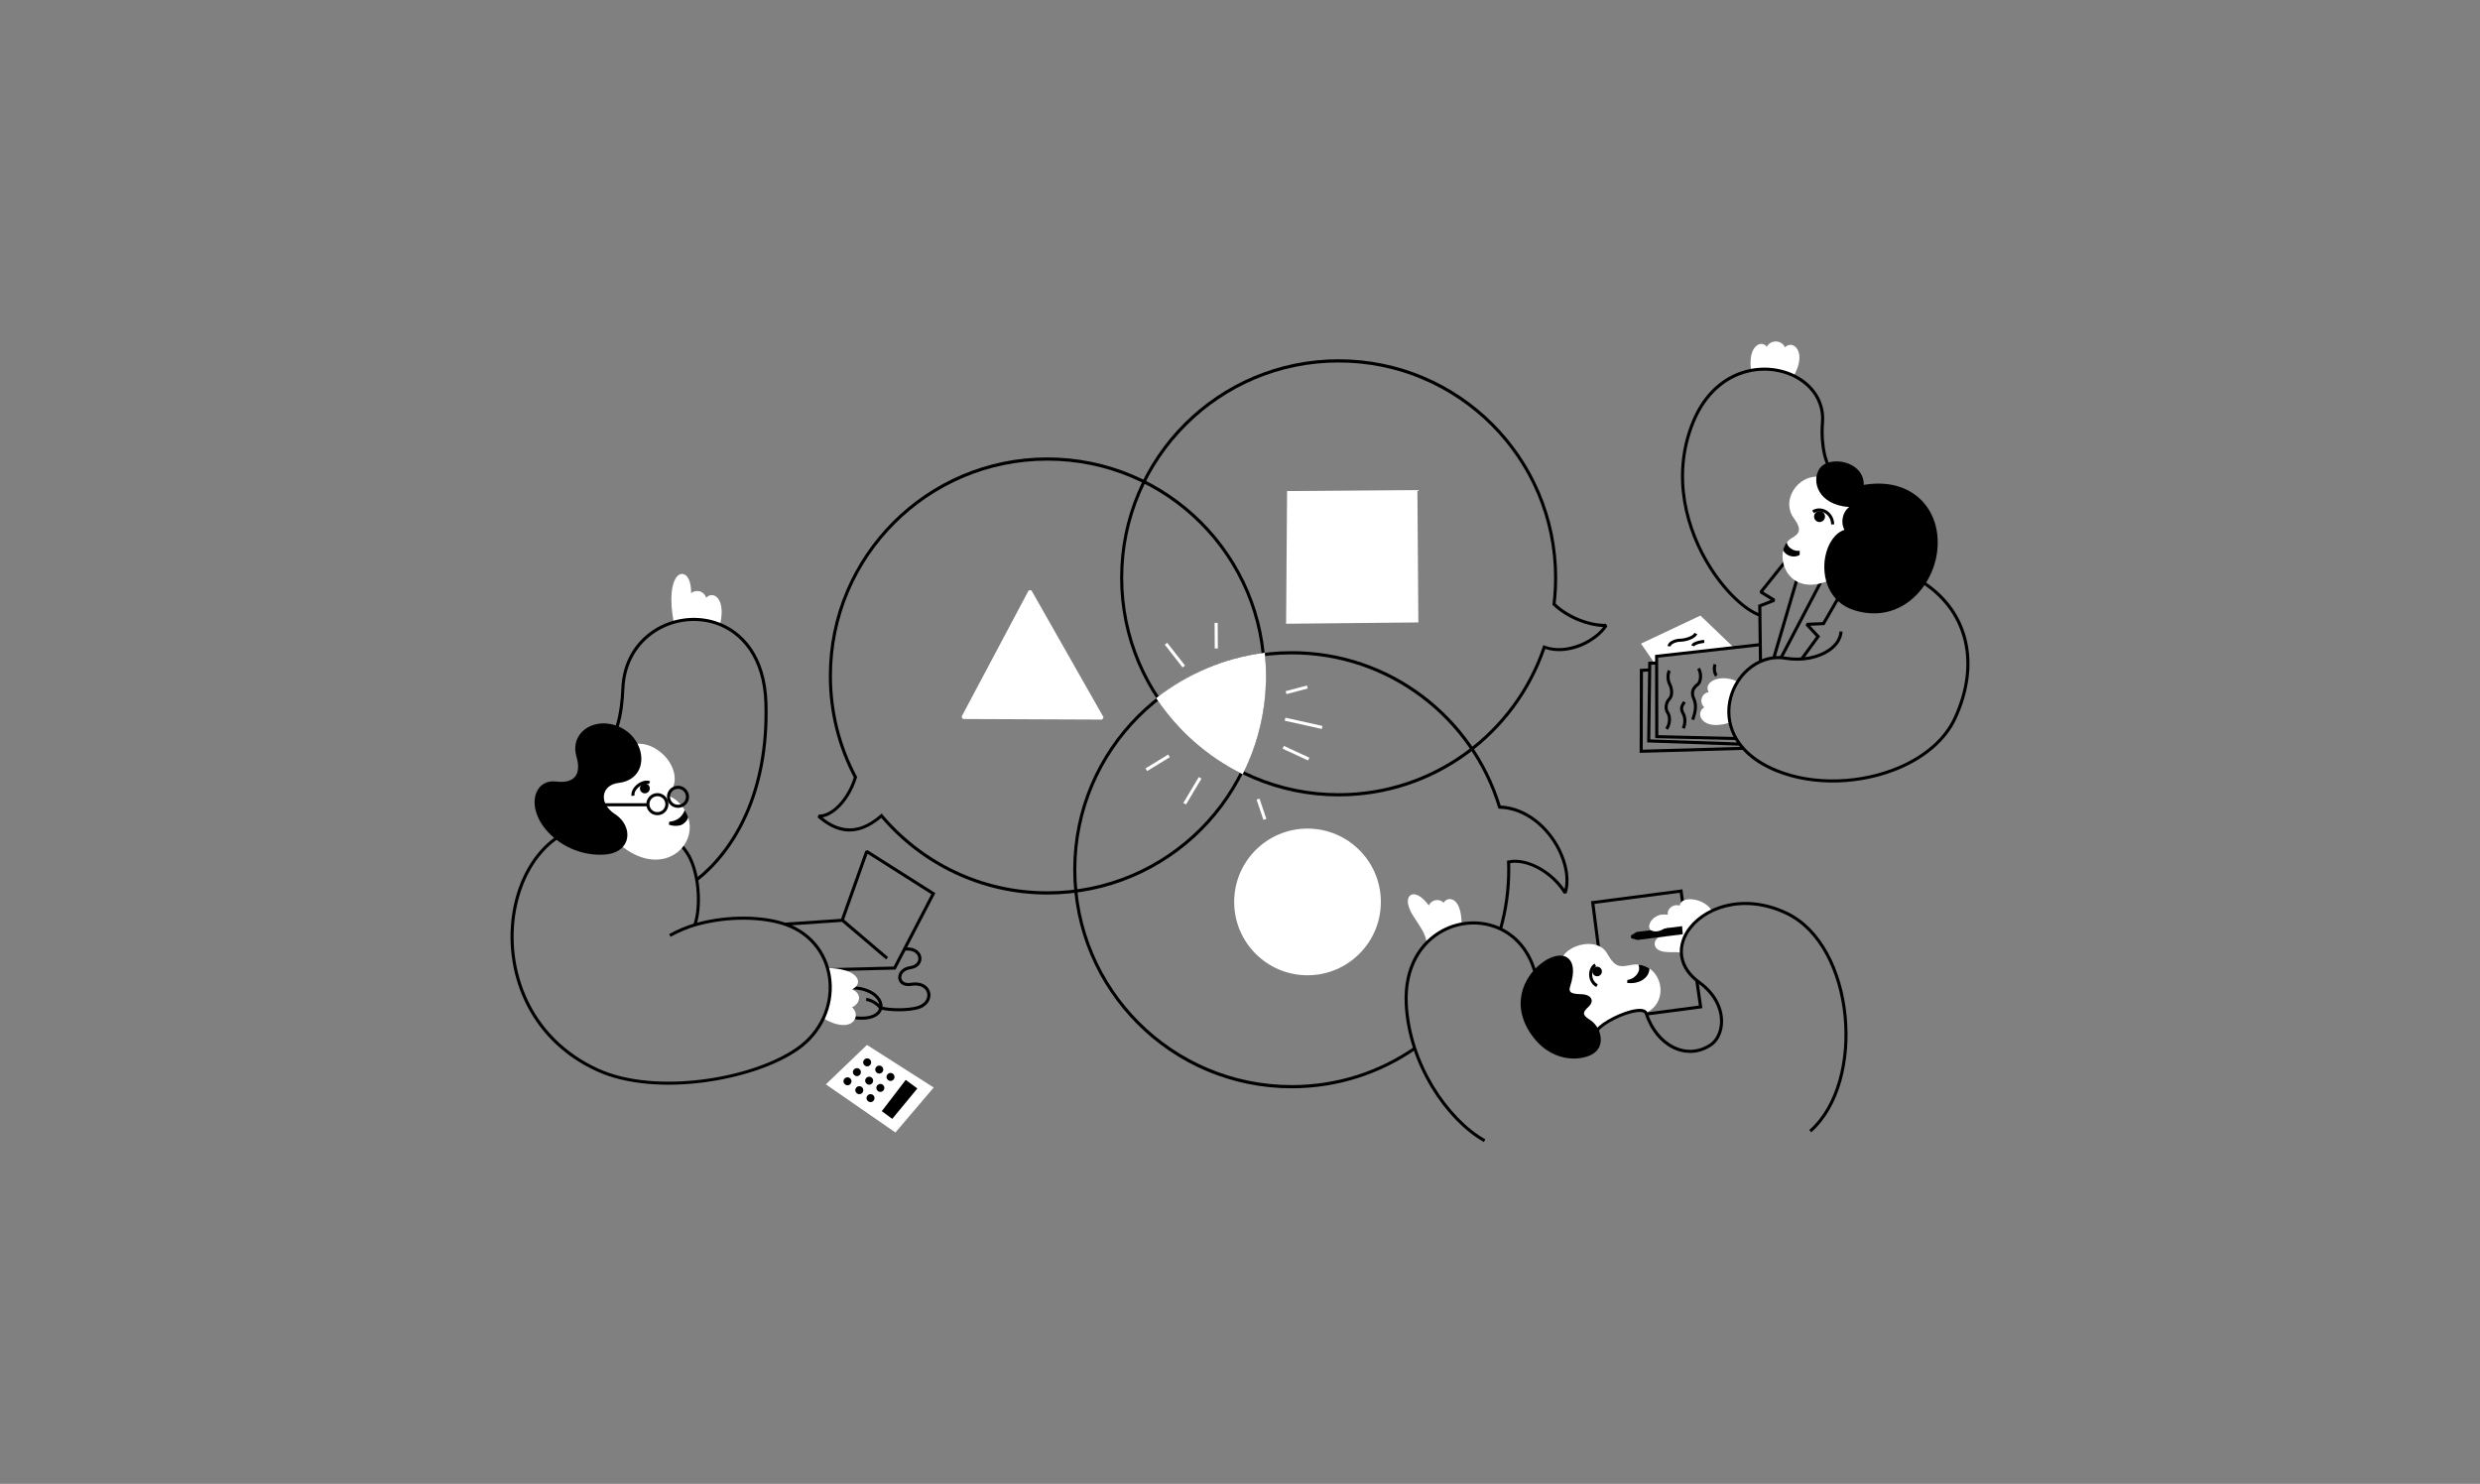 <svg width="2288" height="1369" viewBox="0 0 2288 1369" fill="none" xmlns="http://www.w3.org/2000/svg">
<rect x="0" y="0" width="2288" height="1369" fill="#808080" stroke="none"/>
<path fill-rule="evenodd" clip-rule="evenodd" d="M787.686 717.257C784.069 728.857 777.564 738.865 770.195 745.234C765.372 749.329 760.209 751.603 755.273 751.603L754.272 754.105C762.12 760.929 770.967 766.161 780.907 767.071C790.552 767.753 801.243 764.568 813.048 754.56C850.033 797.778 904.965 825.3 966.265 825.3C1077.54 825.3 1167.88 734.999 1167.88 623.543C1167.88 512.315 1077.54 422.013 966.265 422.013C855.014 422.013 764.667 512.315 764.667 623.543C764.667 657.435 772.992 689.279 787.686 717.257ZM790.575 717.484L790.757 716.802L790.484 716.347C775.813 688.597 767.51 657.207 767.51 623.543C767.51 513.907 856.584 424.97 966.265 424.97C1075.97 424.97 1165.04 513.907 1165.04 623.543C1165.04 733.406 1075.97 822.343 966.265 822.343C905.328 822.343 850.761 794.821 814.277 751.603L813.344 750.466L812.252 751.603C800.788 761.611 790.461 765.023 781.158 764.114C772.901 763.431 765.486 759.564 758.776 754.105C763.235 753.423 767.761 750.921 772.014 747.281C779.862 740.685 786.821 729.767 790.575 717.484Z" fill="black"/>
<path fill-rule="evenodd" clip-rule="evenodd" d="M1425.62 598.721C1436.33 602.361 1448.25 600.768 1458.62 596.674C1469.45 592.125 1478.55 584.846 1482.91 577.795L1481.64 575.52C1468.33 575.975 1448.5 569.379 1435.22 556.868C1436.13 549.135 1436.6 541.174 1436.6 532.985C1436.6 421.757 1346.28 331.455 1235.01 331.455C1123.73 331.455 1033.41 421.757 1033.41 532.985C1033.41 644.441 1123.73 734.743 1235.01 734.743C1323.26 734.743 1398.34 677.877 1425.62 598.721ZM1425.25 595.764L1423.86 595.082L1423.41 596.447C1396.89 675.148 1322.51 731.786 1235.01 731.786C1125.3 731.786 1036.25 642.848 1036.25 532.985C1036.25 423.349 1125.3 334.412 1235.01 334.412C1344.71 334.412 1433.76 423.349 1433.76 532.985C1433.76 541.174 1433.26 549.362 1432.3 557.323L1432.24 558.006L1432.74 558.461C1445.72 570.971 1465.06 578.022 1479.02 578.477C1474.52 584.391 1466.65 590.305 1457.55 593.944C1447.38 598.039 1435.65 599.631 1425.25 595.764Z" fill="black"/>
<path fill-rule="evenodd" clip-rule="evenodd" d="M1385.65 857.799C1390.68 840.057 1393.36 821.633 1393.36 802.299C1393.36 800.479 1393.32 798.432 1393.27 796.385C1399.64 795.248 1406.83 796.612 1413.88 799.569C1425.25 804.346 1436.22 813.672 1442.77 824.59L1445.34 824.135C1449.09 812.535 1446.68 797.522 1439.67 783.42C1429.35 762.721 1409.1 744.524 1384.51 743.159C1359.2 660.818 1282.43 600.769 1191.74 600.769C1080.49 600.769 990.146 691.071 990.146 802.299C990.146 913.754 1080.49 1004.06 1191.74 1004.06C1234.05 1004.06 1273.31 990.864 1305.75 968.572L1304.68 965.843C1272.6 988.134 1233.69 1001.1 1191.74 1001.1C1082.06 1001.1 992.989 912.162 992.989 802.299C992.989 692.663 1082.06 603.726 1191.74 603.726C1281.5 603.726 1357.42 663.32 1382.08 744.979L1382.38 745.889L1383.4 746.116C1407.4 746.798 1427.1 764.54 1437.13 784.557C1443.18 796.84 1445.72 809.805 1443.45 820.268C1436.47 810.26 1425.91 801.616 1414.99 797.067C1406.92 793.655 1398.69 792.291 1391.5 793.883L1390.34 794.11L1390.38 795.248C1390.47 797.75 1390.52 800.024 1390.52 802.299C1390.52 821.178 1387.93 839.147 1383.08 856.434L1385.65 857.799Z" fill="black"/>
<path fill-rule="evenodd" clip-rule="evenodd" d="M1167.01 603.576L1166.87 602.208L1165.41 602.436C1128.89 607.224 1095.43 621.813 1067.75 643.242L1066.7 644.154L1067.43 645.294C1086.92 674.245 1113.73 697.953 1145.21 713.683L1146.49 714.367L1147.11 712.999C1160.49 686.099 1167.99 655.552 1167.99 623.637C1167.99 616.798 1167.67 610.187 1167.01 603.576Z" fill="white"/>
<path fill-rule="evenodd" clip-rule="evenodd" d="M1077.77 696.127L1056.82 708.928L1058.3 711.375L1079.26 698.575L1077.77 696.127Z" fill="white"/>
<path fill-rule="evenodd" clip-rule="evenodd" d="M1106.01 716.914L1091.73 740.799L1094.17 742.247L1108.44 718.362L1106.01 716.914Z" fill="white"/>
<path fill-rule="evenodd" clip-rule="evenodd" d="M1159.3 737.7L1165.6 756.387L1168.32 755.487L1161.99 736.805L1159.3 737.7Z" fill="white"/>
<path fill-rule="evenodd" clip-rule="evenodd" d="M1183.31 690.733L1206.82 701.618L1208.02 699.059L1184.5 688.139L1183.31 690.733Z" fill="white"/>
<path fill-rule="evenodd" clip-rule="evenodd" d="M1185.24 664.919L1219.47 672.538L1220.08 669.751L1185.86 662.132L1185.24 664.919Z" fill="white"/>
<path fill-rule="evenodd" clip-rule="evenodd" d="M1186.89 640.423L1206.47 635.176L1205.72 632.427L1186.14 637.677L1186.89 640.423Z" fill="white"/>
<path fill-rule="evenodd" clip-rule="evenodd" d="M1120.56 574.674L1120.72 598.313L1123.57 598.293L1123.41 574.654L1120.56 574.674Z" fill="white"/>
<path fill-rule="evenodd" clip-rule="evenodd" d="M951.558 544.628L949.041 544.667L887.104 661.265L888.343 663.355L1016.86 663.897L1018.14 661.807L951.558 544.628Z" fill="white"/>
<path fill-rule="evenodd" clip-rule="evenodd" d="M1188.85 453.039L1187.43 453.048L1186.53 575.474L1308.55 574.252L1307.67 452.131L1188.85 453.039Z" fill="white"/>
<path d="M1206.28 899.783C1243.65 899.783 1273.95 869.488 1273.95 832.118C1273.95 794.748 1243.65 764.457 1206.28 764.457C1168.91 764.457 1138.62 794.748 1138.62 832.118C1138.62 869.488 1168.91 899.783 1206.28 899.783Z" fill="white"/>
<path fill-rule="evenodd" clip-rule="evenodd" d="M1074.59 594.775L1091.04 615.791L1093.28 614.021L1076.85 593.042L1074.59 594.775Z" fill="white"/>
<path fill-rule="evenodd" clip-rule="evenodd" d="M776.788 850.513L817.503 885.178L819.346 883.017L778.745 848.443L800.376 787.711L859.219 824.969C854.829 833.385 828.035 884.905 824.486 891.729L764.141 893.207L764.209 896.051L826.215 894.527L862.927 823.969L800.399 784.367L798.283 785.095L775.969 847.715C768.918 848.193 724.086 851.241 724.086 851.241L724.29 854.084L776.788 850.513Z" fill="black"/>
<path fill-rule="evenodd" clip-rule="evenodd" d="M621.542 573.916C636.365 569.136 650.477 571.096 664.329 575.894C666.444 566.98 666.036 560.377 664.505 556.033C663.284 552.572 661.296 550.467 659.23 549.577C656.639 548.463 653.752 549.054 651.532 551.519C650.724 548.925 649.078 547.147 647.093 546.172C644.102 544.69 640.33 545.027 637.618 547.273C637.696 541.684 636.814 537.42 635.46 534.532C634.118 531.58 632.174 529.981 630.249 529.613C628.008 529.157 625.529 530.252 623.499 533.346C619.784 539.065 617.451 552.284 621.542 573.916Z" fill="white"/>
<path fill-rule="evenodd" clip-rule="evenodd" d="M567.766 670.435L570.531 671.301C574.472 659.45 575.691 645.204 576.059 635.559C577.844 587.536 622.887 564.25 659.277 575.832C683.622 583.603 704.016 606.983 705.233 648.859C707.601 730.68 676.152 783.296 642.393 810.192L642.987 813.355C677.723 786.323 710.513 732.704 708.069 648.77C706.812 605.295 685.415 581.176 660.137 573.125C622.12 561.009 575.073 585.314 573.211 635.464C572.866 644.902 571.523 658.625 567.766 670.435Z" fill="black"/>
<path fill-rule="evenodd" clip-rule="evenodd" d="M861.413 1003.35L799.855 964.058L761.914 1000.44L826.095 1044.83L861.413 1003.35Z" fill="white"/>
<path fill-rule="evenodd" clip-rule="evenodd" d="M835.877 998.311L844.28 1004.48L822.969 1030.33L815.559 1024.87L835.877 998.311Z" fill="black"/>
<path fill-rule="evenodd" clip-rule="evenodd" d="M836.695 997.14L835.596 996.326L813.541 1025.15L823.186 1032.25L846.341 1004.2L836.695 997.14ZM836.163 1000.26L842.227 1004.73L822.724 1028.38L817.547 1024.59L836.163 1000.26Z" fill="black"/>
<path d="M781.872 999.876C783.122 999.876 784.135 998.861 784.135 997.61C784.135 996.36 783.122 995.345 781.872 995.345C780.622 995.345 779.608 996.36 779.608 997.61C779.608 998.861 780.622 999.876 781.872 999.876Z" fill="black"/>
<path fill-rule="evenodd" clip-rule="evenodd" d="M781.872 993.927C779.867 993.927 778.188 995.558 778.188 997.609C778.188 999.614 779.867 1001.29 781.872 1001.29C783.923 1001.29 785.554 999.614 785.554 997.609C785.554 995.558 783.923 993.927 781.872 993.927ZM781.872 996.772C782.338 996.772 782.711 997.143 782.711 997.609C782.711 998.075 782.338 998.447 781.872 998.447C781.405 998.447 781.032 998.075 781.032 997.609C781.032 997.143 781.405 996.772 781.872 996.772Z" fill="black"/>
<path d="M790.548 991.417C791.798 991.417 792.811 990.402 792.811 989.151C792.811 987.901 791.798 986.886 790.548 986.886C789.297 986.886 788.284 987.901 788.284 989.151C788.284 990.402 789.297 991.417 790.548 991.417Z" fill="black"/>
<path fill-rule="evenodd" clip-rule="evenodd" d="M790.55 985.468C788.546 985.468 786.866 987.099 786.866 989.15C786.866 991.155 788.546 992.832 790.55 992.832C792.601 992.832 794.232 991.155 794.232 989.15C794.232 987.099 792.601 985.468 790.55 985.468ZM790.55 988.313C791.016 988.313 791.39 988.684 791.39 989.15C791.39 989.617 791.016 989.988 790.55 989.988C790.084 989.988 789.711 989.617 789.711 989.15C789.711 988.684 790.084 988.313 790.55 988.313Z" fill="black"/>
<path d="M800.017 982.404C801.267 982.404 802.28 981.389 802.28 980.139C802.28 978.889 801.267 977.874 800.017 977.874C798.767 977.874 797.753 978.889 797.753 980.139C797.753 981.389 798.767 982.404 800.017 982.404Z" fill="black"/>
<path fill-rule="evenodd" clip-rule="evenodd" d="M800.01 976.455C798.005 976.455 796.326 978.085 796.326 980.137C796.326 982.141 798.005 983.819 800.01 983.819C802.061 983.819 803.692 982.141 803.692 980.137C803.692 978.085 802.061 976.455 800.01 976.455ZM800.01 979.299C800.476 979.299 800.849 979.67 800.849 980.137C800.849 980.603 800.476 980.974 800.01 980.974C799.543 980.974 799.17 980.603 799.17 980.137C799.17 979.67 799.543 979.299 800.01 979.299Z" fill="black"/>
<path d="M811.18 989.061C812.43 989.061 813.443 988.046 813.443 986.795C813.443 985.545 812.43 984.53 811.18 984.53C809.93 984.53 808.916 985.545 808.916 986.795C808.916 988.046 809.93 989.061 811.18 989.061Z" fill="black"/>
<path fill-rule="evenodd" clip-rule="evenodd" d="M811.185 983.112C809.181 983.112 807.501 984.743 807.501 986.794C807.501 988.798 809.181 990.476 811.185 990.476C813.237 990.476 814.867 988.798 814.867 986.794C814.867 984.743 813.237 983.112 811.185 983.112ZM811.185 985.956C811.652 985.956 812.025 986.328 812.025 986.794C812.025 987.26 811.652 987.632 811.185 987.632C810.719 987.632 810.346 987.26 810.346 986.794C810.346 986.328 810.719 985.956 811.185 985.956Z" fill="black"/>
<path d="M801.863 999.321C803.113 999.321 804.126 998.306 804.126 997.056C804.126 995.806 803.113 994.791 801.863 994.791C800.613 994.791 799.599 995.806 799.599 997.056C799.599 998.306 800.613 999.321 801.863 999.321Z" fill="black"/>
<path fill-rule="evenodd" clip-rule="evenodd" d="M801.862 993.372C799.858 993.372 798.178 995.003 798.178 997.054C798.178 999.059 799.858 1000.74 801.862 1000.74C803.914 1000.74 805.544 999.059 805.544 997.054C805.544 995.003 803.914 993.372 801.862 993.372ZM801.862 996.217C802.329 996.217 802.702 996.588 802.702 997.054C802.702 997.521 802.329 997.892 801.862 997.892C801.396 997.892 801.023 997.521 801.023 997.054C801.023 996.588 801.396 996.217 801.862 996.217Z" fill="black"/>
<path d="M792.771 1008.06C794.022 1008.06 795.035 1007.04 795.035 1005.79C795.035 1004.54 794.022 1003.53 792.771 1003.53C791.521 1003.53 790.508 1004.54 790.508 1005.79C790.508 1007.04 791.521 1008.06 792.771 1008.06Z" fill="black"/>
<path fill-rule="evenodd" clip-rule="evenodd" d="M792.767 1002.11C790.763 1002.11 789.083 1003.74 789.083 1005.79C789.083 1007.8 790.763 1009.47 792.767 1009.47C794.819 1009.47 796.449 1007.8 796.449 1005.79C796.449 1003.74 794.819 1002.11 792.767 1002.11ZM792.767 1004.95C793.234 1004.95 793.607 1005.32 793.607 1005.79C793.607 1006.26 793.234 1006.63 792.767 1006.63C792.301 1006.63 791.928 1006.26 791.928 1005.79C791.928 1005.32 792.301 1004.95 792.767 1004.95Z" fill="black"/>
<path d="M803.122 1015.4C804.373 1015.4 805.386 1014.39 805.386 1013.14C805.386 1011.89 804.373 1010.87 803.122 1010.87C801.872 1010.87 800.859 1011.89 800.859 1013.14C800.859 1014.39 801.872 1015.4 803.122 1015.4Z" fill="black"/>
<path fill-rule="evenodd" clip-rule="evenodd" d="M803.121 1009.46C801.117 1009.46 799.438 1011.09 799.438 1013.14C799.438 1015.14 801.117 1016.82 803.121 1016.82C805.173 1016.82 806.803 1015.14 806.803 1013.14C806.803 1011.09 805.173 1009.46 803.121 1009.46ZM803.121 1012.3C803.588 1012.3 803.961 1012.67 803.961 1013.14C803.961 1013.61 803.588 1013.98 803.121 1013.98C802.655 1013.98 802.282 1013.61 802.282 1013.14C802.282 1012.67 802.655 1012.3 803.121 1012.3Z" fill="black"/>
<path d="M812.192 1005.97C813.442 1005.97 814.455 1004.96 814.455 1003.71C814.455 1002.46 813.442 1001.44 812.192 1001.44C810.941 1001.44 809.928 1002.46 809.928 1003.71C809.928 1004.96 810.941 1005.97 812.192 1005.97Z" fill="black"/>
<path fill-rule="evenodd" clip-rule="evenodd" d="M812.191 1000.03C810.186 1000.03 808.507 1001.66 808.507 1003.71C808.507 1005.72 810.186 1007.39 812.191 1007.39C814.242 1007.39 815.873 1005.72 815.873 1003.71C815.873 1001.66 814.242 1000.03 812.191 1000.03ZM812.191 1002.87C812.657 1002.87 813.03 1003.24 813.03 1003.71C813.03 1004.18 812.657 1004.55 812.191 1004.55C811.725 1004.55 811.351 1004.18 811.351 1003.71C811.351 1003.24 811.725 1002.87 812.191 1002.87Z" fill="black"/>
<path d="M821.559 995.852C822.809 995.852 823.822 994.837 823.822 993.587C823.822 992.337 822.809 991.322 821.559 991.322C820.309 991.322 819.295 992.337 819.295 993.587C819.295 994.837 820.309 995.852 821.559 995.852Z" fill="black"/>
<path fill-rule="evenodd" clip-rule="evenodd" d="M821.561 989.907C819.557 989.907 817.877 991.538 817.877 993.589C817.877 995.593 819.557 997.271 821.561 997.271C823.612 997.271 825.243 995.593 825.243 993.589C825.243 991.538 823.612 989.907 821.561 989.907ZM821.561 992.751C822.027 992.751 822.401 993.123 822.401 993.589C822.401 994.055 822.027 994.426 821.561 994.426C821.095 994.426 820.722 994.055 820.722 993.589C820.722 993.123 821.095 992.751 821.561 992.751Z" fill="black"/>
<path fill-rule="evenodd" clip-rule="evenodd" d="M811.199 926.533C810.562 925.919 809.834 925.328 809.061 924.782C806.059 922.598 802.215 920.869 799.235 920.642L799.007 923.485C801.555 923.69 804.83 925.214 807.4 927.079C808.97 928.216 810.289 929.445 810.949 930.605C810.335 932.447 808.947 934.085 806.832 935.359C803.033 937.611 796.983 938.634 788.544 937.52L788.18 940.34C797.46 941.546 804.079 940.272 808.287 937.793C812.859 935.086 814.702 930.946 814.11 926.67C813.633 923.371 811.7 919.96 808.265 917.071C803.375 912.954 795.436 909.86 784.723 909.815L784.7 912.658C794.594 912.704 801.918 915.456 806.422 919.232C809.061 921.461 810.676 924.008 811.199 926.533Z" fill="black"/>
<path fill-rule="evenodd" clip-rule="evenodd" d="M763.701 893.107C768.027 910.376 765.367 925.483 759.871 939.667C771.608 946.546 779.834 946.686 784.479 944.382C787.954 942.609 789.621 939.489 789.55 936.298C789.479 933.816 788.344 931.262 786.075 929.311C790.188 927.503 792.494 924.205 792.529 920.978C792.6 917.929 790.686 914.702 786.147 912.787C790.189 910.766 791.926 907.789 791.571 904.917C791.287 902.647 789.657 900.27 786.465 898.249C782.281 895.589 775.119 893.497 764.871 893.107H763.701Z" fill="white"/>
<path fill-rule="evenodd" clip-rule="evenodd" d="M833.51 877.246C841.382 875.899 846.027 878.949 847.055 882.778C848.048 886.466 845.567 890.509 839.822 891.325C831.986 892.424 828.51 897.6 828.687 902.068C828.9 906.642 832.907 910.862 840.743 909.55C849.289 908.132 854.395 911.712 855.388 916.429C856.416 921.074 853.26 926.463 845.885 928.449C837.481 930.683 822.802 930.788 813.866 928.767L813.262 931.535C822.553 933.627 837.871 933.52 846.594 931.18C855.884 928.698 859.431 921.675 858.19 915.825C856.949 910.009 850.886 905.012 840.283 906.749C834.752 907.671 831.666 905.153 831.524 901.926C831.382 898.593 834.325 894.941 840.211 894.125C848.119 893.026 851.169 887.104 849.821 882.069C848.616 877.566 843.758 873.415 835.176 874.16L833.51 877.246Z" fill="black"/>
<path fill-rule="evenodd" clip-rule="evenodd" d="M512.284 772.179C491.854 786.718 478.131 811.61 473.109 839.907C463.651 893.45 485.353 959.048 551.39 988.763C604.873 1012.8 694.952 997.877 736.637 968.765C781.419 937.454 777.016 869.833 725.287 851.536C705.511 844.515 673.077 843.098 643.189 851.254C648.52 832.035 645.424 801.361 634.831 785.759C633.18 783.348 631.46 781.007 629.603 778.809L627.848 781.15C629.465 783.1 631.013 785.192 632.492 787.355C643.154 803.063 645.836 834.621 639.714 852.882L641.469 854.691C671.426 845.933 704.444 847.175 724.324 854.196C773.852 871.748 777.876 936.461 734.986 966.424C693.954 995.11 605.217 1009.86 552.56 986.176C487.899 957.064 466.643 892.811 475.929 840.402C480.848 812.567 494.33 788.064 514.588 774.022L512.284 772.179Z" fill="black"/>
<path fill-rule="evenodd" clip-rule="evenodd" d="M617.373 734.642C617.975 733.401 619.323 730.494 621.025 726.168C623.933 718.899 622.301 710.709 617.905 703.582C611.416 693.086 598.934 685.105 586.914 686.24L549.718 729.254L572.446 779.783C590.105 794.215 606.701 795.527 618.508 790.208C636.486 782.158 643.613 758.721 626.983 741.169C622.515 736.488 618.968 735.068 617.373 734.642Z" fill="white"/>
<path fill-rule="evenodd" clip-rule="evenodd" d="M640.902 851.805C632.682 854.358 624.702 857.654 617.307 861.803L618.683 864.285C625.906 860.242 633.714 857.018 641.762 854.5L640.902 851.805Z" fill="black"/>
<path fill-rule="evenodd" clip-rule="evenodd" d="M617.443 758.122L617.088 760.851C620.35 762.021 624.144 762.305 627.371 761.454C630.775 760.781 634.357 756.701 634.924 754.077C634.18 751.772 633.151 749.505 631.697 747.271C631.697 747.271 629.322 757.129 617.443 758.122Z" fill="black"/>
<path fill-rule="evenodd" clip-rule="evenodd" d="M625.509 724.925C619.857 724.925 615.312 729.506 615.312 735.122C615.312 740.775 619.857 745.32 625.509 745.32C631.125 745.32 635.706 740.775 635.706 735.122C635.706 729.506 631.125 724.925 625.509 724.925ZM625.509 727.771C629.574 727.771 632.861 731.058 632.861 735.122C632.861 739.186 629.574 742.474 625.509 742.474C621.445 742.474 618.156 739.186 618.156 735.122C618.156 731.058 621.445 727.771 625.509 727.771Z" fill="black"/>
<path fill-rule="evenodd" clip-rule="evenodd" d="M606.502 731.72C600.849 731.72 596.304 736.302 596.304 741.918C596.304 747.571 600.849 752.116 606.502 752.116C612.118 752.116 616.698 747.571 616.698 741.918C616.698 736.302 612.118 731.72 606.502 731.72ZM606.502 734.566C610.566 734.566 613.854 737.854 613.854 741.918C613.854 745.982 610.566 749.27 606.502 749.27C602.438 749.27 599.149 745.982 599.149 741.918C599.149 737.854 602.438 734.566 606.502 734.566Z" fill="black"/>
<path fill-rule="evenodd" clip-rule="evenodd" d="M559.414 667.479L557.341 667.379C540.238 667.148 526.641 680.323 531.824 697.978C534.11 705.785 533.897 712.142 530.788 716.259C527.678 720.377 521.763 722.089 513.105 721.035C504.569 719.981 498.257 723.87 495.209 730.392C490.819 739.714 493.288 754.831 506.276 768.369C521.61 784.311 542.433 789.912 558.896 788.331C568.652 787.408 574.596 782.96 577.249 777.394C581.181 768.994 577.614 757.73 567.34 751.076C559.719 746.136 556.396 739.383 557.188 733.585C557.95 727.887 562.707 723.244 570.846 722.288C579.596 721.234 585.419 717.183 588.65 711.748C595.875 699.66 589.961 680.424 573.803 671.761L572.218 670.938C567.92 668.928 563.591 667.808 559.414 667.479Z" fill="black"/>
<path fill-rule="evenodd" clip-rule="evenodd" d="M597.557 741.062H557.328V743.899H597.557V741.062Z" fill="black"/>
<path fill-rule="evenodd" clip-rule="evenodd" d="M599.745 720.794C596.157 719.351 591.503 720.75 587.918 723.585C584.334 726.421 581.953 730.636 582.626 734.406L585.417 733.898C584.898 731.036 586.966 727.954 589.695 725.802C592.424 723.651 595.942 722.338 598.713 723.416L599.745 720.794Z" fill="black"/>
<path d="M594.93 731.942C597.445 731.942 599.484 729.903 599.484 727.389C599.484 724.874 597.445 722.835 594.93 722.835C592.416 722.835 590.379 724.874 590.379 727.389C590.379 729.903 592.416 731.942 594.93 731.942Z" fill="black"/>
<path fill-rule="evenodd" clip-rule="evenodd" d="M1519.21 936.945L1570.59 930.169L1566.84 904.355L1564.03 904.769L1567.36 927.745L1518.22 934.207L1519.21 936.945Z" fill="black"/>
<path fill-rule="evenodd" clip-rule="evenodd" d="M1476.24 874.566C1473.44 852.883 1471.02 833.956 1471.02 833.956C1480.9 832.667 1539.84 824.963 1549.72 823.673L1551.07 833.791L1553.88 833.403L1552.17 820.504L1467.82 831.51L1473.34 874.251L1476.24 874.566Z" fill="black"/>
<path fill-rule="evenodd" clip-rule="evenodd" d="M1316.22 869.538C1324.77 860.538 1335.34 854.613 1348.45 852.399C1348.35 843.145 1346.65 837.318 1344.48 833.931C1342.62 831.004 1340.37 829.746 1338.25 829.519C1335.63 829.237 1333.15 830.623 1331.72 832.87C1328.88 829.64 1324.28 829.775 1321.14 831.873C1319.85 832.743 1318.79 833.958 1318.21 835.422C1314.71 830.633 1311.35 827.68 1308.55 826.224C1305.83 824.829 1303.54 824.758 1301.89 825.553C1300.18 826.4 1299 828.246 1298.87 831.036C1298.72 834.405 1300.18 839.416 1304.04 845.388C1311 856.154 1314.84 860.933 1316.22 869.538Z" fill="white"/>
<path fill-rule="evenodd" clip-rule="evenodd" d="M1441.26 883.613L1452.31 950.718L1472.52 951.158C1482.77 939.796 1511.02 927.384 1518.98 934.327C1543.09 922.1 1531.06 884.576 1503.95 890.417C1498.54 891.591 1494.88 891.88 1491.74 890.288C1488.53 888.691 1485.9 885.242 1482.46 879.27C1478.26 872.044 1469.4 869.905 1460.78 871.29C1452.29 872.63 1444.15 877.422 1441.26 883.613Z" fill="white"/>
<path fill-rule="evenodd" clip-rule="evenodd" d="M1417.13 895.239C1404.39 852.319 1361.79 840.782 1330.66 857.227C1309.99 868.16 1294.31 891.439 1295.94 926.185C1298.6 981.917 1334.13 1033.96 1368.95 1053.62L1370.35 1051.16C1336.19 1031.85 1301.39 980.748 1298.8 926.031C1297.22 892.686 1312.13 870.246 1332 859.761C1361.69 844.065 1402.27 855.104 1414.39 896.048L1417.13 895.239Z" fill="black"/>
<path fill-rule="evenodd" clip-rule="evenodd" d="M1579.34 840.482C1575.18 832.561 1564.3 828.917 1557.16 829.712C1553.94 830.077 1551.49 831.361 1550.41 833.289C1550.01 833.938 1549.79 834.7 1549.71 835.548C1548.83 835.241 1547.93 835.116 1547.05 835.093C1541.74 835.008 1537.74 839.795 1538.71 844.057C1531.41 842.571 1524.26 846.333 1522.11 852.229C1521.35 854.278 1521.55 855.813 1522.16 856.93C1522.81 858.103 1524.01 858.865 1525.54 859.182C1528.02 859.705 1531.44 859.015 1533.9 857.524C1536.11 856.2 1538.06 855.87 1539.67 856.242C1541.89 856.725 1543.37 858.484 1543.69 860.18C1543.8 860.909 1543.71 861.627 1543.22 862.142C1542.67 862.732 1541.68 862.987 1540.26 862.883C1532.73 862.314 1528.52 865.102 1527.14 868.149C1525.59 871.549 1527.15 875.585 1531.8 877.235C1536.39 878.855 1541.7 878.424 1545.78 878.441C1547.02 878.458 1548.1 878.518 1549.02 878.698C1549.68 878.838 1550.24 879.023 1550.61 879.404C1553.46 860.459 1562.75 847.237 1579.34 840.482Z" fill="white"/>
<path fill-rule="evenodd" clip-rule="evenodd" d="M1473.73 891.865C1471.29 891.73 1469.19 893.604 1469.06 896.049C1468.93 898.468 1470.8 900.559 1473.24 900.693C1475.66 900.827 1477.75 898.953 1477.89 896.534C1478.02 894.089 1476.15 891.998 1473.73 891.865Z" fill="black"/>
<path fill-rule="evenodd" clip-rule="evenodd" d="M1471.21 889.055C1468.53 890.456 1466.74 893.482 1466.24 896.965C1465.49 902.009 1467.44 907.899 1472.74 910.643L1474.04 908.107C1469.9 905.969 1468.45 901.32 1469.03 897.376C1469.4 894.867 1470.58 892.584 1472.52 891.555L1471.21 889.055Z" fill="black"/>
<path fill-rule="evenodd" clip-rule="evenodd" d="M1521.76 893.554C1519.06 891.547 1514.57 890.034 1511.48 889.941C1514.7 897.114 1506.85 903.833 1501.42 903.999L1501.13 906.797C1512.05 908.3 1521.56 902.423 1521.76 893.554Z" fill="black"/>
<path fill-rule="evenodd" clip-rule="evenodd" d="M1552 855.964L1551.88 854.487L1509.86 859.852L1504.59 863.115L1504.97 865.701L1510.64 867.196L1552.48 861.932L1552 855.964Z" fill="black"/>
<path fill-rule="evenodd" clip-rule="evenodd" d="M1472.53 949.507L1474.79 951.23C1480.07 944.319 1498.11 935.527 1509.43 933.878C1511.69 933.538 1513.68 933.493 1515.21 933.861C1516.33 934.129 1517.16 934.613 1517.47 935.534C1527.52 966.366 1556.24 980.672 1579.25 965.03C1583.35 962.235 1586.6 957.535 1588.34 951.719C1592.25 938.485 1588.26 919.447 1568.37 905.059C1559.51 898.635 1554.63 891.112 1553.12 883.388C1551.58 875.739 1553.38 867.888 1557.69 860.846C1570.94 839.168 1607.71 824.874 1647.53 843.766C1678.71 858.542 1696.81 896.943 1700.81 937.253C1704.84 977.589 1694.77 1019.94 1669.18 1042.54L1671.05 1044.65C1697.26 1021.52 1707.77 978.266 1703.64 936.969C1699.51 895.62 1680.74 856.357 1648.76 841.201C1607.27 821.521 1569.06 836.791 1555.27 859.343C1550.56 867.035 1548.67 875.581 1550.33 883.958C1551.96 892.257 1557.14 900.439 1566.72 907.368C1585.32 920.833 1589.27 938.553 1585.6 950.897C1584.08 956.028 1581.27 960.235 1577.65 962.695C1556.17 977.286 1529.57 963.433 1520.15 934.649C1519.67 933.151 1518.61 932.085 1517.02 931.456C1515.1 930.679 1512.3 930.577 1509.02 931.068C1497.07 932.812 1478.12 942.225 1472.53 949.507Z" fill="black"/>
<path fill-rule="evenodd" clip-rule="evenodd" d="M1444.32 882.598C1439.62 880.403 1432.2 881.956 1424.92 886.667C1408.62 897.232 1392.81 923.159 1411.13 952.019C1430.02 981.737 1459.51 979.175 1470.34 971.82C1476.11 967.904 1477.67 961.563 1476.51 955.433C1475.37 949.459 1471.6 943.754 1466.8 940.883C1464.76 939.634 1463.29 938.496 1462.4 937.414C1461.67 936.522 1461.31 935.675 1461.33 934.85C1461.35 933.974 1461.73 933.142 1462.35 932.272C1463.08 931.203 1464.14 930.152 1465.36 929.032C1467.97 926.672 1468.74 924.39 1468.41 922.538C1468.19 921.313 1467.47 920.216 1466.33 919.353C1464.9 918.267 1462.72 917.502 1459.97 917.325C1457.4 917.157 1454.43 917.15 1452.01 916.578C1450.53 916.239 1449.26 915.73 1448.6 914.687C1447.91 913.642 1447.91 912.119 1448.63 909.887C1450.55 904.107 1451.91 897.135 1450.85 891.604C1450.09 887.613 1448.07 884.353 1444.32 882.598Z" fill="black"/>
<path fill-rule="evenodd" clip-rule="evenodd" d="M1537.74 856.136L1538.72 844.057C1531.42 842.572 1524.27 846.333 1522.11 852.229C1521.35 854.279 1521.55 855.813 1522.16 856.931C1522.82 858.103 1524.01 858.866 1525.55 859.182C1528.02 859.706 1531.44 859.015 1533.9 857.524C1535.29 856.697 1536.57 856.253 1537.74 856.136Z" fill="white"/>
<path fill-rule="evenodd" clip-rule="evenodd" d="M1615.59 342.04C1628.98 338.428 1642.02 340.395 1654.82 346.825C1659.69 338.369 1660.72 331.467 1659.84 326.652C1659.19 323.128 1657.55 320.662 1655.58 319.34C1653.79 318.107 1651.71 317.814 1649.71 318.519C1648.68 318.872 1647.68 319.488 1646.77 320.428C1644.6 315.172 1637.79 313.526 1633.27 316.404C1631.95 317.226 1630.83 318.432 1630.04 320.017C1628.3 317.609 1625.69 316.815 1623.19 317.549C1621.17 318.107 1619.05 319.811 1617.5 322.747C1615.41 326.711 1614.24 333.084 1615.59 342.04Z" fill="white"/>
<path fill-rule="evenodd" clip-rule="evenodd" d="M1526.2 611.527L1513.96 593.785L1568.79 567.934L1598.82 596.719L1528.5 605.3L1528.33 611.112L1526.2 611.527Z" fill="white"/>
<path fill-rule="evenodd" clip-rule="evenodd" d="M1521.6 616.698L1512.91 617.128L1512.7 694.589L1608.39 691.821L1608.31 688.97L1515.55 691.659L1515.76 619.817L1521.73 619.521L1521.6 616.698Z" fill="black"/>
<path fill-rule="evenodd" clip-rule="evenodd" d="M1528.45 610.297L1520.6 610.513L1519.63 684.937L1604.73 687.922L1604.81 685.071L1522.51 682.195L1523.42 613.282L1528.53 613.147L1528.45 610.297Z" fill="black"/>
<path fill-rule="evenodd" clip-rule="evenodd" d="M1623.47 593.358L1526.95 604.222L1527.08 681.011L1601.88 682.786L1601.94 679.963L1529.93 678.242L1529.77 606.749C1541.06 605.485 1623.8 596.181 1623.8 596.181L1623.47 593.358Z" fill="black"/>
<path fill-rule="evenodd" clip-rule="evenodd" d="M1563.03 596.316C1563.14 596.021 1563.38 595.806 1563.7 595.564C1564.16 595.215 1564.78 594.92 1565.45 594.678C1567.71 593.791 1570.67 593.333 1572.47 593.065L1572.06 590.267C1569.78 590.589 1565.72 591.262 1563.16 592.579C1561.74 593.305 1560.74 594.273 1560.34 595.375L1563.03 596.316Z" fill="black"/>
<path fill-rule="evenodd" clip-rule="evenodd" d="M1541.33 596.37C1541.41 595.295 1542.32 594.516 1543.43 593.871C1545.52 592.661 1548.4 592.042 1550.28 592.068C1552.49 592.122 1556.87 591.342 1560.39 589.756C1562.97 588.573 1565.07 586.934 1565.88 584.998L1563.22 583.922C1562.68 585.294 1561.06 586.315 1559.21 587.149C1556.12 588.547 1552.27 589.272 1550.34 589.245C1548.05 589.191 1544.53 589.945 1542 591.424C1540.01 592.58 1538.64 594.193 1538.48 596.129L1541.33 596.37Z" fill="black"/>
<path fill-rule="evenodd" clip-rule="evenodd" d="M1584.6 622.373C1583.82 621.566 1583.33 619.98 1583.12 618.34C1582.93 616.646 1583.01 614.87 1583.65 613.687L1581.15 612.343C1580.29 613.956 1580.02 616.376 1580.29 618.688C1580.59 621.028 1581.45 623.233 1582.55 624.362L1584.6 622.373Z" fill="black"/>
<path fill-rule="evenodd" clip-rule="evenodd" d="M1563.03 664.396C1564.27 660.363 1567.58 652.054 1564.03 644.31C1562.84 641.729 1562.68 639.633 1563.11 637.912C1563.73 635.358 1565.64 633.718 1567.01 632.723C1568.25 631.809 1569.38 629.925 1569.94 627.506C1570.72 624.198 1570.48 619.844 1568.28 616.053L1565.8 617.477C1567.63 620.596 1567.82 624.145 1567.17 626.861C1566.8 628.474 1566.15 629.792 1565.32 630.411C1563.54 631.701 1561.18 633.906 1560.34 637.24C1559.81 639.444 1559.91 642.161 1561.45 645.495C1564.65 652.459 1561.45 659.932 1560.32 663.562L1563.03 664.396Z" fill="black"/>
<path fill-rule="evenodd" clip-rule="evenodd" d="M1554.26 672.517C1556.36 667.704 1556.52 662.111 1554.08 657.54C1553.3 656.115 1552.87 654.986 1552.81 653.91C1552.76 652.27 1553.62 650.792 1555.21 648.453L1552.87 646.84C1550.8 649.878 1549.88 651.893 1549.99 654.017C1550.04 655.469 1550.55 656.975 1551.58 658.884C1553.62 662.702 1553.4 667.353 1551.66 671.36L1554.26 672.517Z" fill="black"/>
<path fill-rule="evenodd" clip-rule="evenodd" d="M1538.73 673.324C1542.49 667.947 1542.38 660.525 1539.77 656.734C1537.76 653.803 1538.21 648.963 1541.04 645.951C1542.6 644.338 1543.38 642.187 1543.59 639.902C1543.89 636.675 1543.03 633.154 1541.74 630.708C1540.66 628.691 1540.18 625.867 1540.34 623.421C1540.42 621.888 1540.74 620.516 1541.39 619.574L1539.08 617.936C1538.16 619.227 1537.62 621.134 1537.49 623.232C1537.3 626.216 1537.92 629.605 1539.24 632.052C1540.31 634.068 1541.01 636.971 1540.77 639.633C1540.61 641.273 1540.1 642.834 1538.99 644.017C1535.2 647.969 1534.75 654.448 1537.44 658.347C1539.53 661.385 1539.42 667.355 1536.41 671.711L1538.73 673.324Z" fill="black"/>
<path fill-rule="evenodd" clip-rule="evenodd" d="M1602.84 628.849C1593.46 623.958 1583.05 625.337 1578.29 629.214C1576.47 630.715 1575.42 632.574 1575.36 634.596C1575.3 635.834 1575.61 637.166 1576.41 638.526C1572.35 639.209 1569.75 642.652 1569.61 646.289C1569.55 648.528 1570.35 650.837 1572.37 652.631C1569.09 654.402 1567.86 657.863 1568.85 661.138C1569.53 663.461 1571.41 665.755 1574.66 667.254C1579.05 669.288 1586.14 669.836 1596.24 666.557C1593.39 653.549 1594.91 640.949 1602.84 628.849Z" fill="white"/>
<path fill-rule="evenodd" clip-rule="evenodd" d="M1690.1 431.878C1687.89 429.324 1686.09 424.834 1684.77 419.376C1682.76 410.906 1681.95 400.123 1682.78 390.148C1684.21 373.612 1676.6 359.819 1664.39 350.758C1636.19 329.867 1583.11 334.222 1560.77 388.776C1540.12 439.244 1554.72 489.766 1576.82 524.585C1591.63 547.923 1609.84 564.218 1623.04 568.87L1623.98 566.181C1611.18 561.664 1593.62 545.745 1579.21 523.079C1557.54 488.905 1543.13 439.379 1563.4 389.852C1584.83 337.502 1635.62 332.985 1662.7 353.043C1674.12 361.513 1681.28 374.419 1679.96 389.907C1679.07 400.178 1679.93 411.309 1682 420.02C1683.45 426.043 1685.5 430.91 1687.94 433.733L1690.1 431.878Z" fill="black"/>
<path fill-rule="evenodd" clip-rule="evenodd" d="M1697.09 582.551C1696.69 588.951 1692.71 594.542 1686.6 598.736C1677.11 605.27 1662.51 608.416 1647.54 605.861C1633.83 603.522 1620.89 608.336 1611.11 617.209C1596.53 630.41 1589.03 652.673 1596.51 673.538C1601.8 688.353 1614.65 702.496 1638.02 712.121C1673.51 726.694 1718.06 724.462 1753.1 709.378C1776.54 699.268 1795.71 683.378 1805.07 662.997C1828.46 612.019 1816.66 564.321 1776.62 537.219L1775.01 539.584C1813.92 565.907 1825.21 612.288 1802.49 661.787C1793.4 681.603 1774.74 696.957 1751.97 706.771C1717.63 721.559 1673.91 723.791 1639.12 709.487C1616.7 700.265 1604.28 686.793 1599.17 672.597C1592.12 652.861 1599.25 631.808 1613.01 619.305C1622.16 611.024 1634.23 606.482 1647.05 608.659C1662.86 611.348 1678.22 607.96 1688.22 601.076C1695.1 596.344 1699.48 589.946 1699.94 582.713L1697.09 582.551Z" fill="black"/>
<path fill-rule="evenodd" clip-rule="evenodd" d="M1694.14 552.006L1681.47 573.974L1666.82 574.592L1665.85 576.957L1675.5 587.363L1661.36 606.695L1663.65 608.39L1679.19 587.122L1670.04 577.308L1683.17 576.743L1696.58 553.431L1694.14 552.006Z" fill="black"/>
<path fill-rule="evenodd" clip-rule="evenodd" d="M1679.21 535.148L1642.03 605.917L1644.55 607.234L1681.71 536.467L1679.21 535.148Z" fill="black"/>
<path fill-rule="evenodd" clip-rule="evenodd" d="M1656.27 534.665L1635.22 606.185L1637.96 606.992L1659.02 535.471L1656.27 534.665Z" fill="black"/>
<path fill-rule="evenodd" clip-rule="evenodd" d="M1645.36 517.966L1623.5 545.311L1623.88 547.408L1633.72 553.485L1622.1 558.028L1622.77 609.625L1625.6 609.572C1625.6 609.572 1625.06 566.982 1624.98 559.965L1637.43 555.098L1637.64 552.543L1626.73 545.822L1647.59 519.741L1645.36 517.966Z" fill="black"/>
<path fill-rule="evenodd" clip-rule="evenodd" d="M1677.35 439.806C1667.92 439.215 1659.28 444.671 1654.55 452.334C1649.79 460.024 1648.93 469.893 1654.93 477.986C1658.99 483.471 1660.2 487.181 1659.47 490.058C1658.75 492.828 1656.19 494.601 1653.18 496.322C1647.62 499.495 1644.68 505.813 1644.52 512.723C1644.28 522.161 1649.23 532.674 1659.23 537.191C1665.79 540.175 1674.58 540.606 1685.58 536.277L1714.3 469.542L1677.35 439.806Z" fill="white"/>
<path fill-rule="evenodd" clip-rule="evenodd" d="M1660.36 508.149C1653.93 509.013 1648.56 504.079 1648.46 500.269C1645.81 503.692 1645.07 507.714 1645.07 507.714C1648.2 513.63 1655.94 514.808 1660.38 511.948L1660.36 508.149Z" fill="black"/>
<path d="M1678.68 481.636C1681.47 481.636 1683.73 479.376 1683.73 476.587C1683.73 473.798 1681.47 471.537 1678.68 471.537C1675.89 471.537 1673.63 473.798 1673.63 476.587C1673.63 479.376 1675.89 481.636 1678.68 481.636Z" fill="black"/>
<path fill-rule="evenodd" clip-rule="evenodd" d="M1673.5 473.391C1679.74 469.169 1689.18 474.25 1689.39 483.822L1692.22 483.767C1691.95 471.668 1679.77 465.7 1671.89 471.023L1673.5 473.391Z" fill="black"/>
<path fill-rule="evenodd" clip-rule="evenodd" d="M1719.5 447.37C1719.66 434.141 1708.24 426.883 1697.16 425.807C1689.31 425.054 1681.75 427.42 1678.47 432.636C1670.97 444.574 1677.72 465.841 1706.03 467.804C1699.17 473.047 1698.29 482.781 1701.62 488.831C1692.75 491.762 1686.24 501.683 1683.96 513.595C1680.35 532.47 1687.32 556.102 1711.46 563.254C1753.24 575.623 1782.39 542.202 1786.96 510.555C1789.87 490.605 1784.17 472.671 1771.96 460.813C1760.1 449.306 1742.01 443.498 1719.5 447.37Z" fill="black"/>
</svg>
